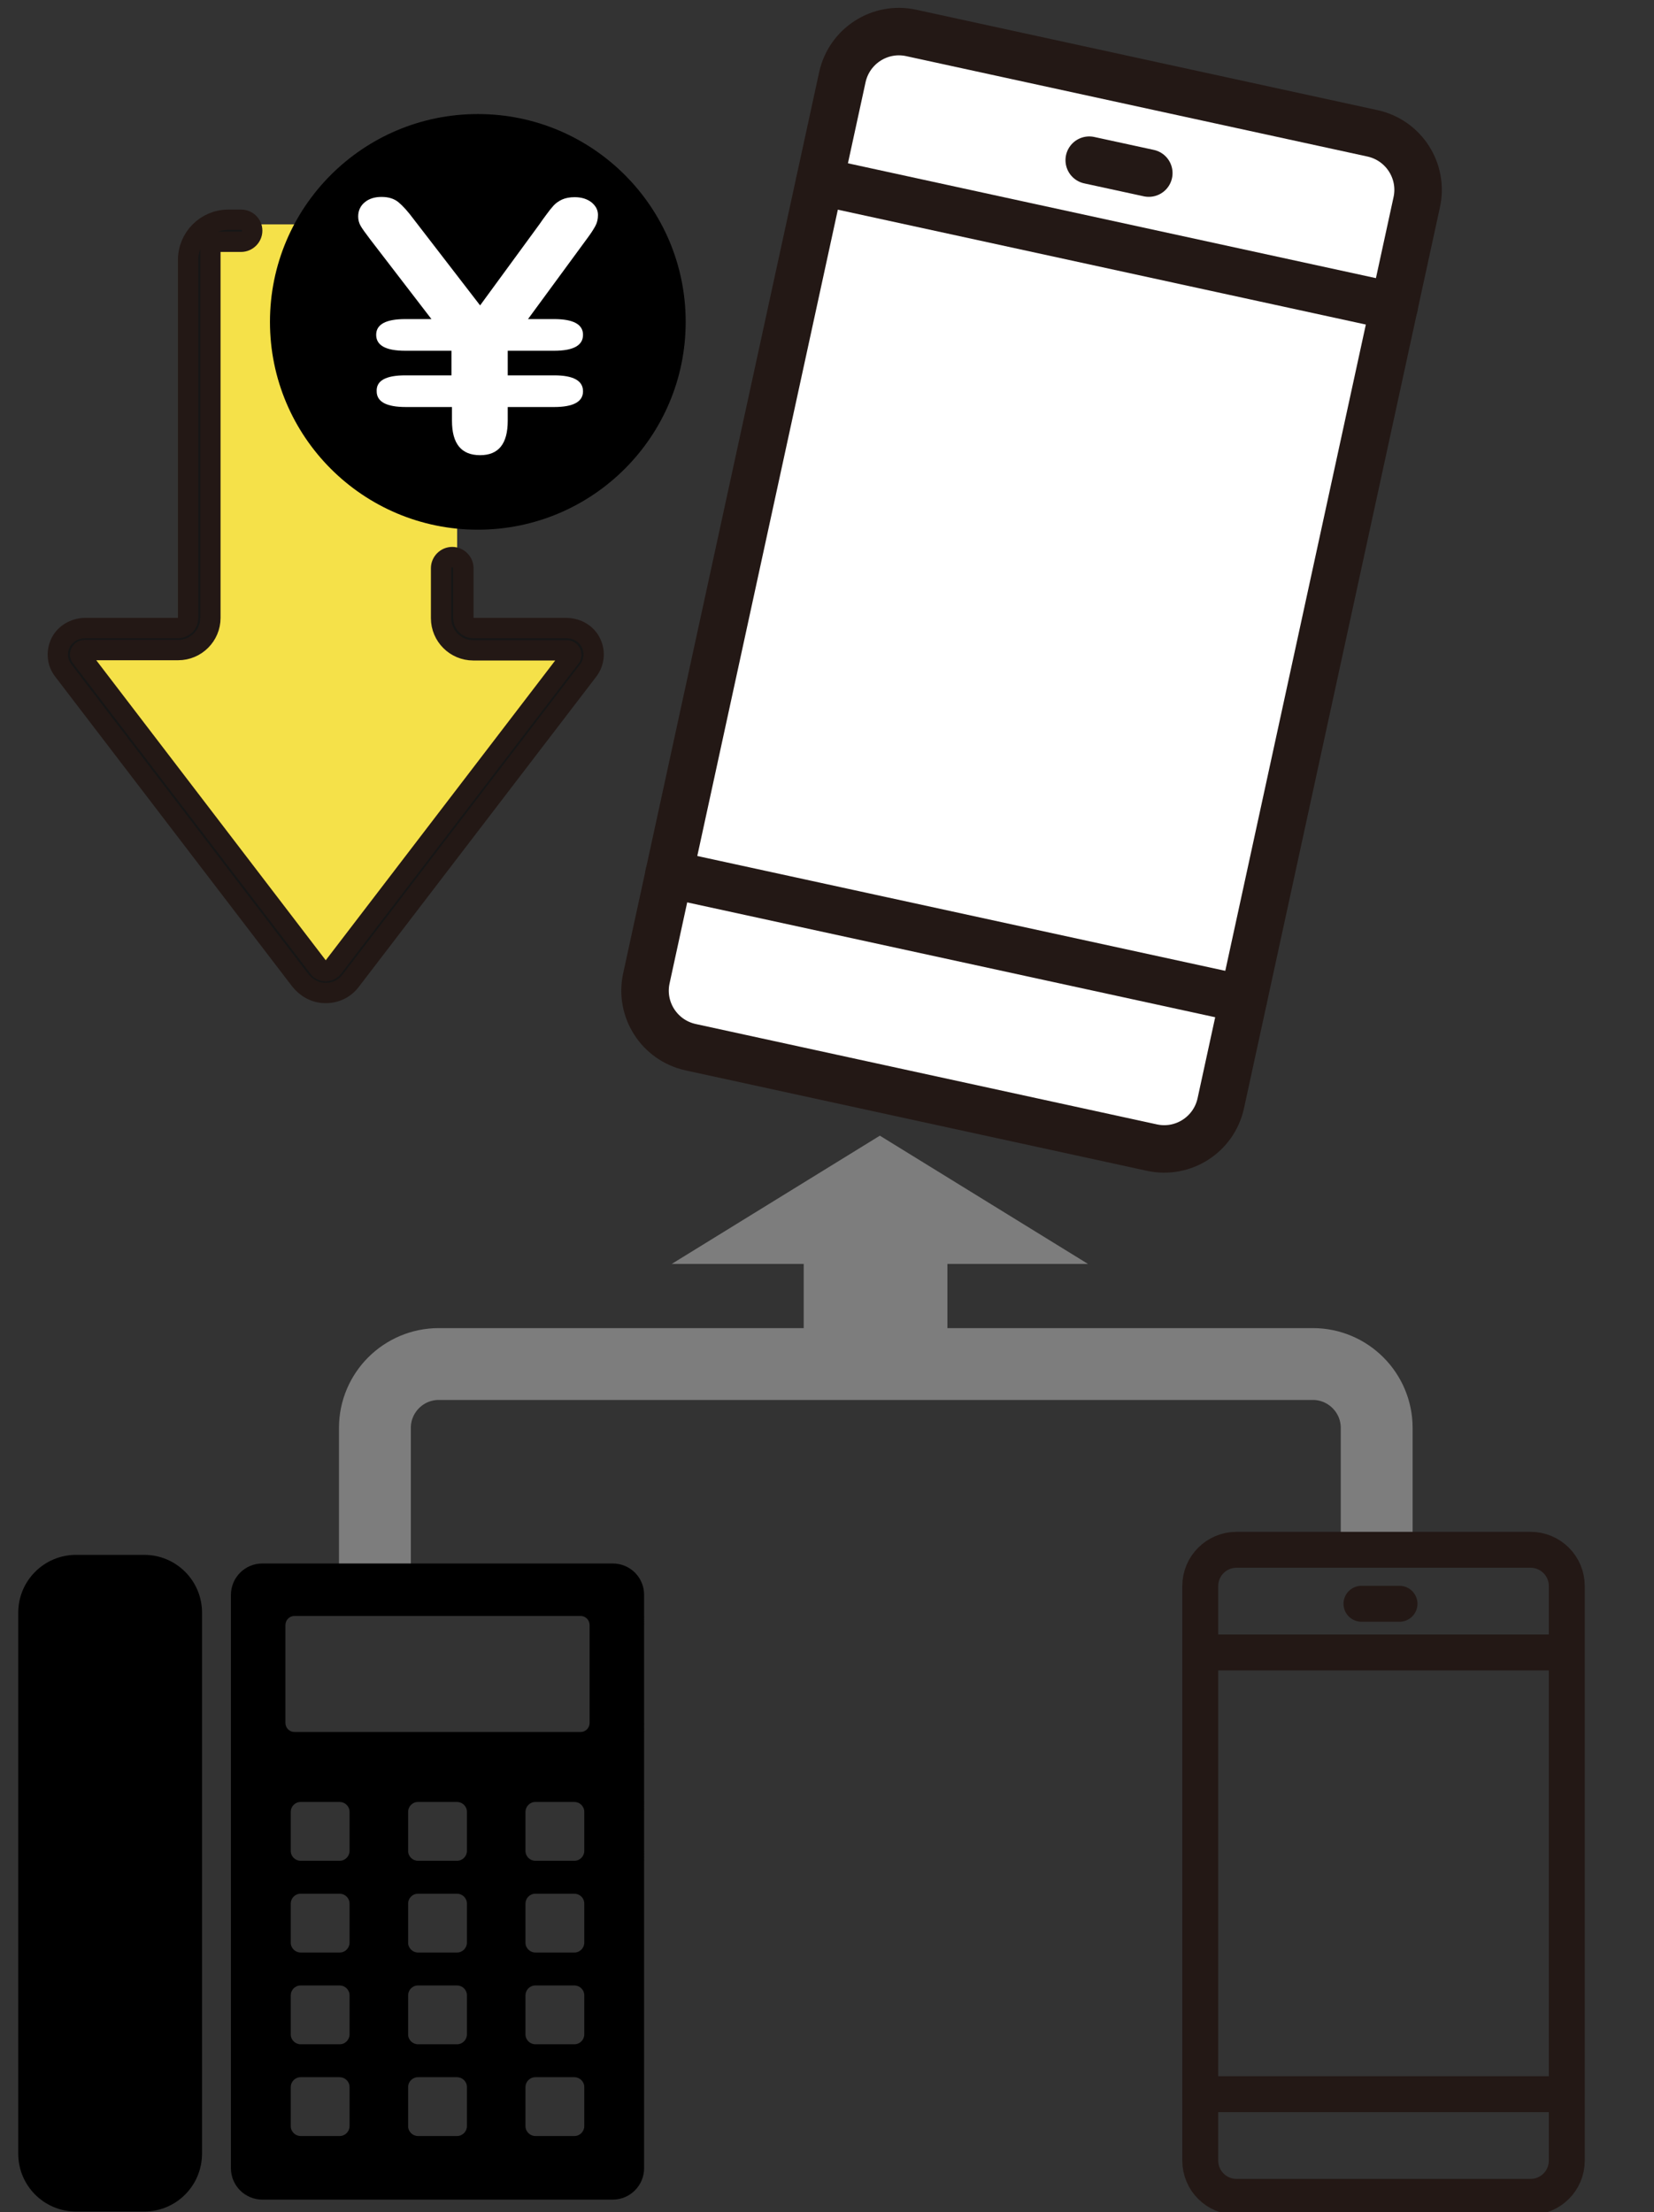 <?xml version="1.0" encoding="utf-8"?>
<!-- Generator: Adobe Illustrator 25.2.3, SVG Export Plug-In . SVG Version: 6.00 Build 0)  -->
<svg version="1.1" id="レイヤー1" xmlns="http://www.w3.org/2000/svg" xmlns:xlink="http://www.w3.org/1999/xlink" x="0px"
	 y="0px" viewBox="0 0 652.5 872.8" style="enable-background:new 0 0 652.5 872.8;" xml:space="preserve">
<rect x="0" y="0" width="652.5" height="872.8" fill="#333333" stroke="none"/>
<style type="text/css">
	.st0{fill:#F5E149;}
	.st1{fill:#FFFFFF;stroke:#231815;stroke-width:18.734;stroke-linecap:round;stroke-linejoin:round;stroke-miterlimit:10;}
	.st2{fill:none;stroke:#231815;stroke-width:18.734;stroke-linecap:round;stroke-linejoin:round;stroke-miterlimit:10;}
	.st3{fill:#161616;stroke:#231815;stroke-width:8.017;stroke-linecap:round;stroke-linejoin:round;stroke-miterlimit:10;}
	.st4{fill:#FFFFFF;}
	.st5{fill:none;stroke:#7D7D7D;stroke-width:28.346;stroke-miterlimit:10;}
	.st6{fill:#7D7D7D;}
	.st7{fill:none;stroke:#7D7D7D;stroke-width:56.693;stroke-miterlimit:10;}
	.st8{fill:none;stroke:#231815;stroke-width:11.674;stroke-linecap:round;stroke-linejoin:round;stroke-miterlimit:10;}
	.st9{fill:none;stroke:#231815;stroke-width:14.173;stroke-linecap:round;stroke-linejoin:round;stroke-miterlimit:10;}
</style>
<polygon class="st0" points="33.6,247.8 233.1,253.8 128.5,391.9 25,264.7 "/>
<g>
	<g>
		<rect x="76.8" y="88.6" class="st0" width="103.5" height="172.4"/>
	</g>
	<g>
		<rect x="76.8" y="88.6" class="st0" width="103.5" height="172.4"/>
	</g>
</g>
<g>
	<path class="st1" d="M359.5,13l181.9,39.6c12.4,2.7,20.2,14.9,17.5,27.2l-77.3,355.5c-2.7,12.4-14.9,20.2-27.2,17.5l-181.9-39.6
		c-12.4-2.7-20.2-14.9-17.5-27.2l77.3-355.5C335,18.1,347.2,10.3,359.5,13z"/>
	<line class="st2" x1="550" y1="120.9" x2="323.4" y2="71.6"/>
	<line class="st2" x1="490.5" y1="394.2" x2="263.9" y2="344.9"/>
	<line class="st2" x1="429.7" y1="63.2" x2="453.2" y2="68.3"/>
</g>
<g>
	<g>
		<path class="st3" d="M95.1,86.7h-5c-8.8,0-15.9,7.1-15.9,15.9v141.3c0,2.2-1.8,3.9-3.9,3.9H33.7c-3.7,0-7.3,1.8-9.3,4.9
			c-2.3,3.8-2.1,8.5,0.6,11.9l93.3,122c2.4,3.1,6,5.2,10,5.2c4,0.1,7.7-1.7,10.1-4.9l93.6-122.3c2.7-3.5,2.9-8.2,0.6-11.9
			c-2-3.2-5.6-4.9-9.3-4.9h-36.6c-2.2,0-3.9-1.8-3.9-3.9v-19.7c0-2.4-2-4.4-4.4-4.4l0,0c-2.4,0-4.4,2-4.4,4.4v19.7
			c0,7,5.7,12.7,12.7,12.7h36.9c0.9,0,1.4,0.6,1.6,1c0.2,0.4,0.4,1.1-0.2,1.8l-93.6,122.3c-0.7,0.9-1.8,1.5-2.9,1.5
			c-1.2,0-2.2-0.5-2.9-1.5L32,259.3c-0.6-0.7-0.4-1.5-0.2-1.8c0.2-0.4,0.6-1,1.6-1h36.9c7,0,12.7-5.7,12.7-12.7V99.3
			c0-2.2,1.8-3.9,3.9-3.9h8.2c2.4,0,4.4-2,4.4-4.4l0,0C99.5,88.6,97.5,86.7,95.1,86.7z"/>
	</g>
</g>
<circle cx="188.5" cy="127" r="82"/>
<g>
	<path class="st4" d="M159.9,148.1h18.2v-9.7h-18.2c-7.7,0-11.5-2.1-11.5-6.3c0-4.1,3.8-6.2,11.5-6.2h10.3L146,94.4
		c-1.9-2.5-3.2-4.3-3.8-5.4c-0.6-1.1-0.9-2.3-0.9-3.6c0-2.3,0.9-4.2,2.6-5.6c1.7-1.4,3.9-2.1,6.6-2.1c2.8,0,5,0.7,6.7,2.1
		c1.7,1.4,3.7,3.6,6,6.7l26.2,34l23.4-32c0.9-1.3,1.8-2.6,2.8-3.9c1-1.4,1.9-2.5,2.8-3.5c0.9-1,2.1-1.8,3.4-2.4
		c1.4-0.6,3-0.9,4.9-0.9c2.7,0,4.9,0.7,6.6,2c1.7,1.4,2.6,3,2.6,5c0,1.6-0.3,3-1,4.3c-0.7,1.3-1.7,2.9-3.2,4.9l-23.4,31.9h10.3
		c7.6,0,11.4,2.1,11.4,6.2c0,4.2-3.8,6.3-11.4,6.3h-18.3v9.7h18.3c7.6,0,11.4,2.1,11.4,6.3c0,4.1-3.8,6.2-11.4,6.2h-18.3v5.4
		c0,9.1-3.6,13.6-10.9,13.6c-7.4,0-11.1-4.5-11.1-13.6v-5.4h-18.2c-7.7,0-11.5-2.1-11.5-6.2C148.4,150.2,152.2,148.1,159.9,148.1z"
		/>
</g>
<path class="st5" d="M147.9,620.3v-56.9c0-13.9,11.3-25.2,25.2-25.2h344.8c13.9,0,25.2,11.3,25.2,25.2v50.2"/>
<polygon class="st6" points="347.1,448.1 265,498.7 429.2,498.7 "/>
<line class="st7" x1="345.4" y1="546.6" x2="345.4" y2="467.9"/>
<g>
	<path d="M56.9,872.6H30c-12.6,0-22.8-10.2-22.8-22.8V636.3c0-12.6,10.2-22.8,22.8-22.8h26.9c12.6,0,22.8,10.2,22.8,22.8v213.4
		C79.7,862.4,69.5,872.6,56.9,872.6z"/>
	<path d="M241.7,616.9H103.5c-6.9,0-12.4,5.6-12.4,12.4v226.2c0,6.9,5.6,12.4,12.4,12.4h138.2c6.9,0,12.4-5.6,12.4-12.4V629.3
		C254.1,622.4,248.6,616.9,241.7,616.9z M137.9,838.9c0,2.1-1.7,3.9-3.9,3.9h-15.4c-2.1,0-3.9-1.7-3.9-3.9v-15.4
		c0-2.1,1.7-3.9,3.9-3.9H134c2.1,0,3.9,1.7,3.9,3.9V838.9z M137.9,802.7c0,2.1-1.7,3.9-3.9,3.9h-15.4c-2.1,0-3.9-1.7-3.9-3.9v-15.4
		c0-2.1,1.7-3.9,3.9-3.9H134c2.1,0,3.9,1.7,3.9,3.9V802.7z M137.9,766.5c0,2.1-1.7,3.9-3.9,3.9h-15.4c-2.1,0-3.9-1.7-3.9-3.9v-15.4
		c0-2.1,1.7-3.9,3.9-3.9H134c2.1,0,3.9,1.7,3.9,3.9V766.5z M137.9,730.3c0,2.1-1.7,3.9-3.9,3.9h-15.4c-2.1,0-3.9-1.7-3.9-3.9v-15.4
		c0-2.1,1.7-3.9,3.9-3.9H134c2.1,0,3.9,1.7,3.9,3.9V730.3z M184.2,838.9c0,2.1-1.7,3.9-3.9,3.9h-15.4c-2.1,0-3.9-1.7-3.9-3.9v-15.4
		c0-2.1,1.7-3.9,3.9-3.9h15.4c2.1,0,3.9,1.7,3.9,3.9V838.9z M184.2,802.7c0,2.1-1.7,3.9-3.9,3.9h-15.4c-2.1,0-3.9-1.7-3.9-3.9v-15.4
		c0-2.1,1.7-3.9,3.9-3.9h15.4c2.1,0,3.9,1.7,3.9,3.9V802.7z M184.2,766.5c0,2.1-1.7,3.9-3.9,3.9h-15.4c-2.1,0-3.9-1.7-3.9-3.9v-15.4
		c0-2.1,1.7-3.9,3.9-3.9h15.4c2.1,0,3.9,1.7,3.9,3.9V766.5z M184.2,730.3c0,2.1-1.7,3.9-3.9,3.9h-15.4c-2.1,0-3.9-1.7-3.9-3.9v-15.4
		c0-2.1,1.7-3.9,3.9-3.9h15.4c2.1,0,3.9,1.7,3.9,3.9V730.3z M230.5,838.9c0,2.1-1.7,3.9-3.9,3.9h-15.4c-2.1,0-3.9-1.7-3.9-3.9v-15.4
		c0-2.1,1.7-3.9,3.9-3.9h15.4c2.1,0,3.9,1.7,3.9,3.9V838.9z M230.5,802.7c0,2.1-1.7,3.9-3.9,3.9h-15.4c-2.1,0-3.9-1.7-3.9-3.9v-15.4
		c0-2.1,1.7-3.9,3.9-3.9h15.4c2.1,0,3.9,1.7,3.9,3.9V802.7z M230.5,766.5c0,2.1-1.7,3.9-3.9,3.9h-15.4c-2.1,0-3.9-1.7-3.9-3.9v-15.4
		c0-2.1,1.7-3.9,3.9-3.9h15.4c2.1,0,3.9,1.7,3.9,3.9V766.5z M230.5,730.3c0,2.1-1.7,3.9-3.9,3.9h-15.4c-2.1,0-3.9-1.7-3.9-3.9v-15.4
		c0-2.1,1.7-3.9,3.9-3.9h15.4c2.1,0,3.9,1.7,3.9,3.9V730.3z M232.6,679.8c0,2-1.6,3.6-3.6,3.6H116.2c-2,0-3.6-1.6-3.6-3.6v-38.6
		c0-2,1.6-3.6,3.6-3.6H229c2,0,3.6,1.6,3.6,3.6V679.8z"/>
</g>
<g>
	<g>
		<path class="st8" d="M487.8,611.5h116c7.9,0,14.3,6.4,14.3,14.3v226.7c0,7.9-6.4,14.3-14.3,14.3h-116c-7.9,0-14.3-6.4-14.3-14.3
			V625.8C473.5,617.9,479.9,611.5,487.8,611.5z"/>
		<line class="st8" x1="618" y1="652" x2="473.5" y2="652"/>
		<line class="st8" x1="618" y1="826.3" x2="473.5" y2="826.3"/>
		<line class="st8" x1="537.1" y1="632.8" x2="552.1" y2="632.8"/>
	</g>
	<g>
		<path class="st9" d="M487.8,611.5h116c7.9,0,14.3,6.4,14.3,14.3v226.7c0,7.9-6.4,14.3-14.3,14.3h-116c-7.9,0-14.3-6.4-14.3-14.3
			V625.8C473.5,617.9,479.9,611.5,487.8,611.5z"/>
		<line class="st9" x1="618" y1="652" x2="473.5" y2="652"/>
		<line class="st9" x1="618" y1="826.3" x2="473.5" y2="826.3"/>
		<line class="st9" x1="537.1" y1="632.8" x2="552.1" y2="632.8"/>
	</g>
</g>
</svg>
